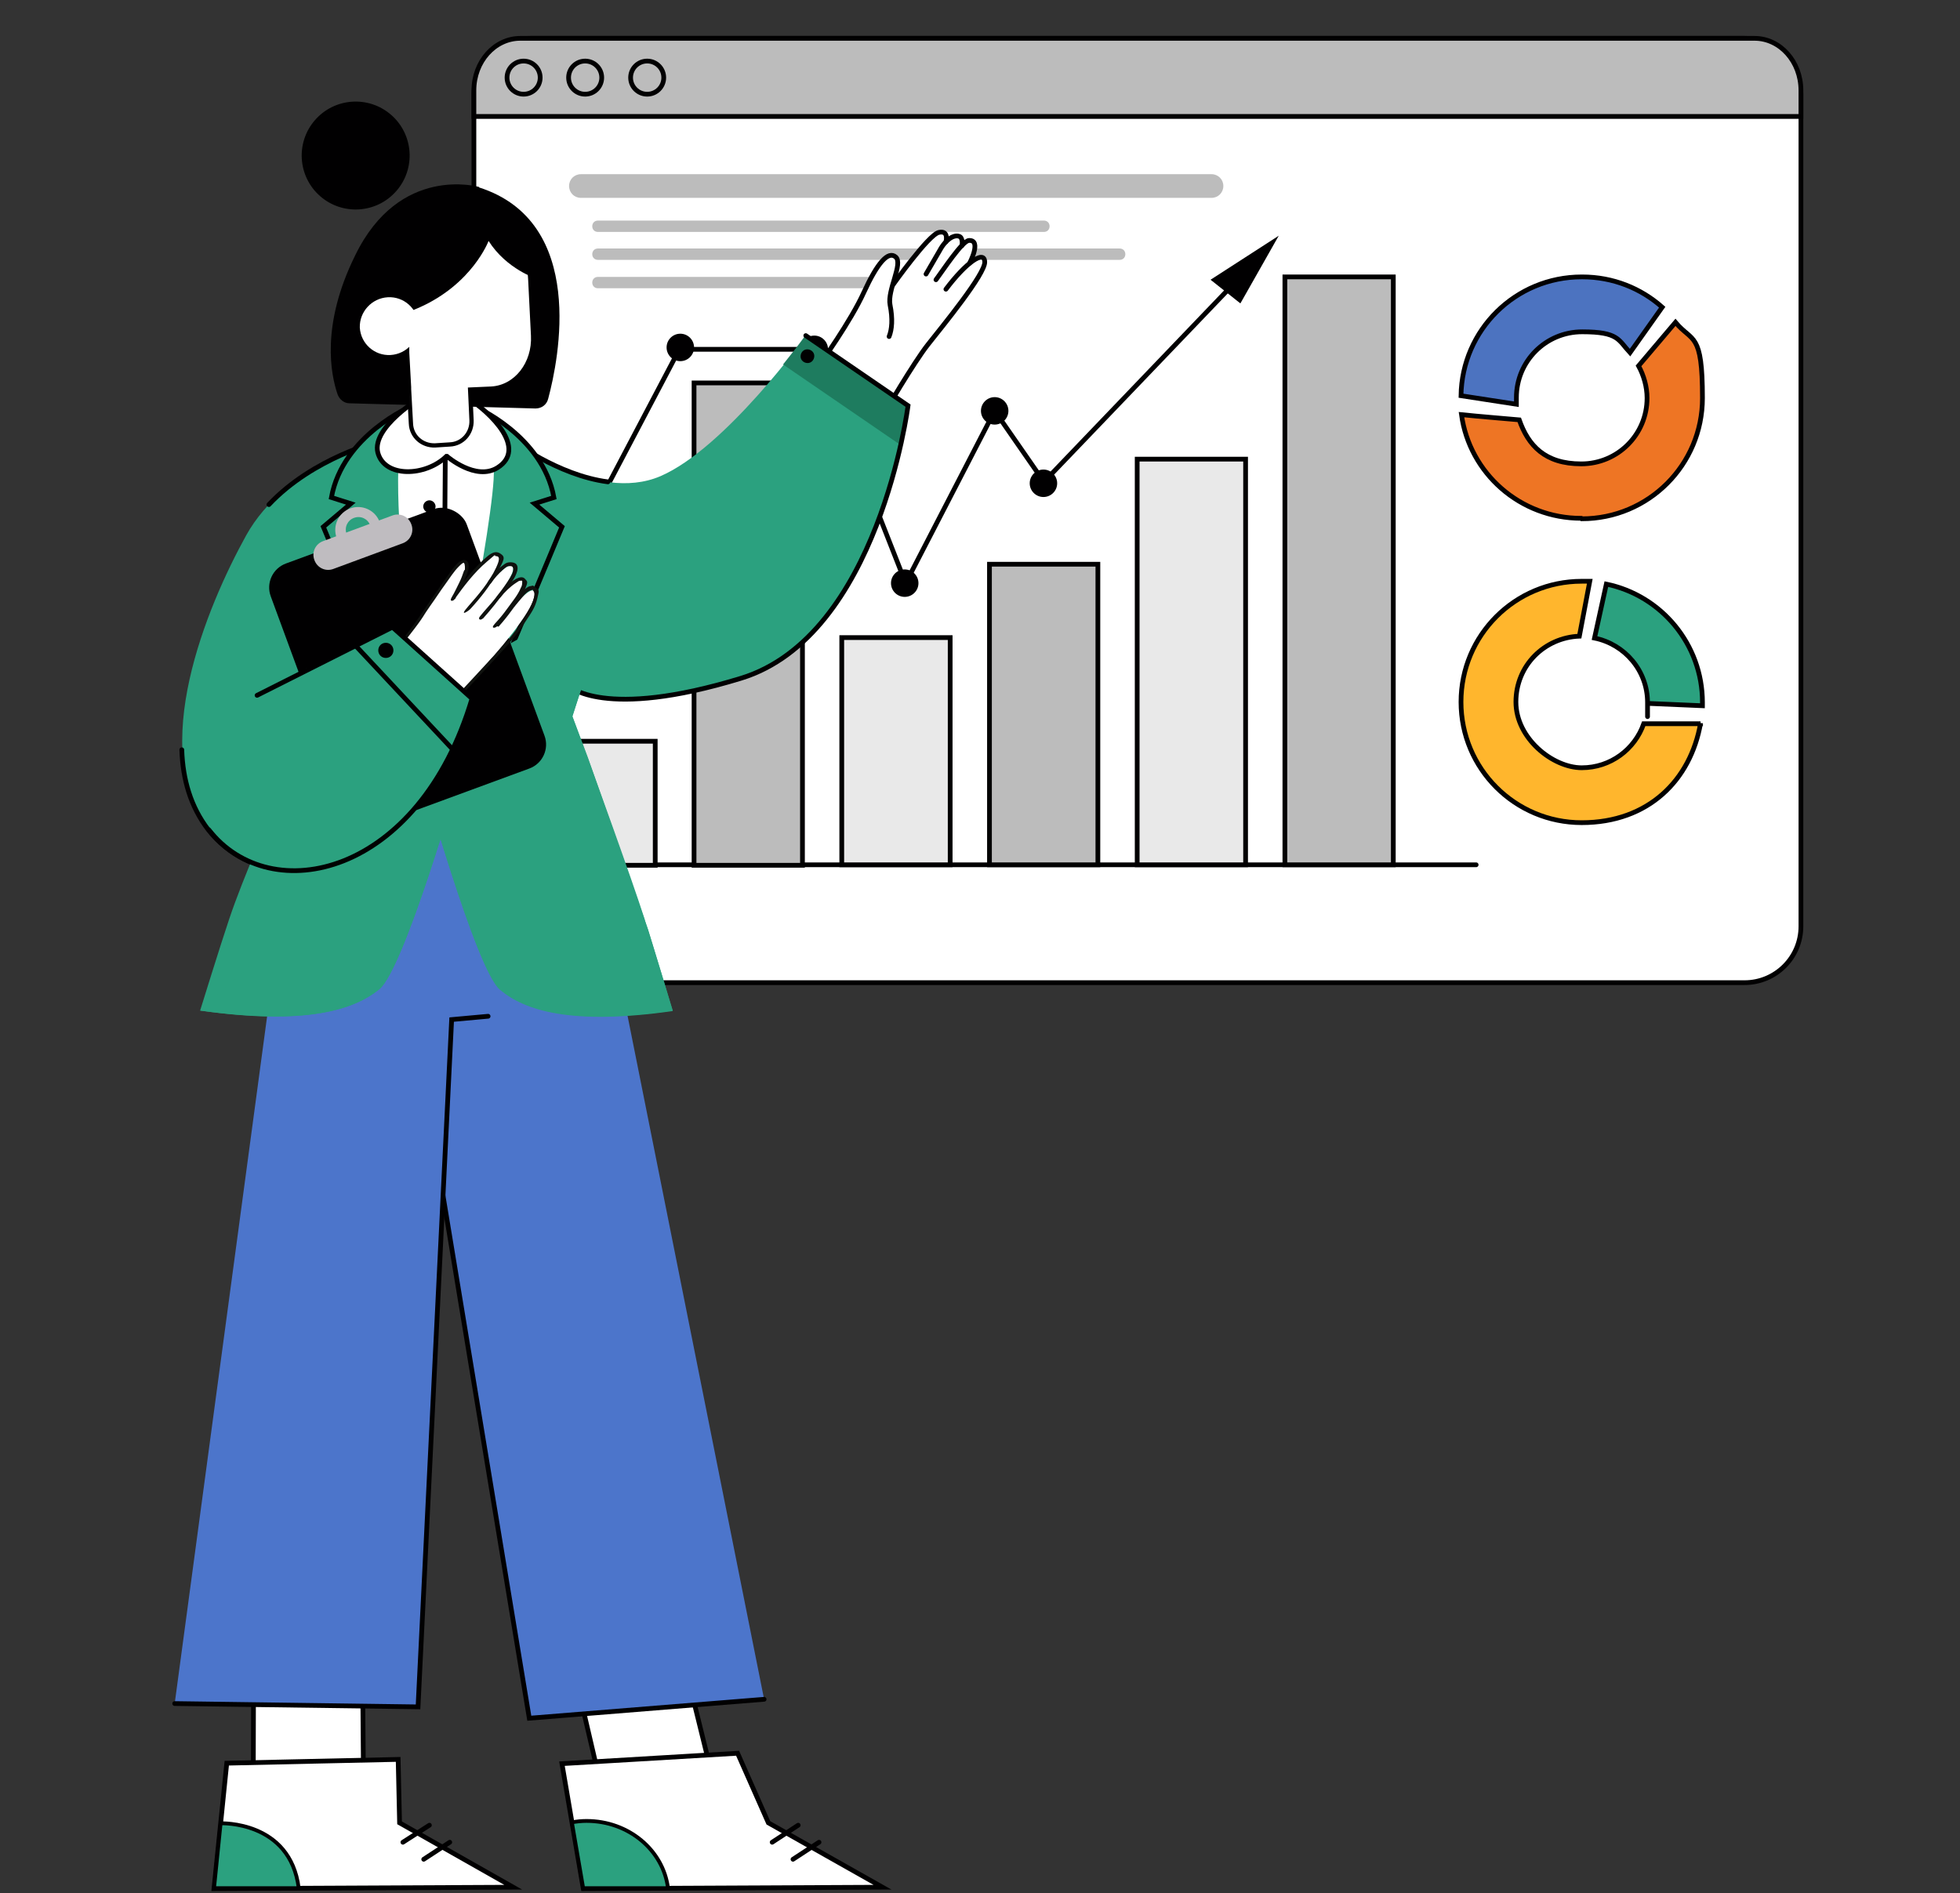 <?xml version="1.0" encoding="UTF-8"?>
<svg xmlns="http://www.w3.org/2000/svg" version="1.1" viewBox="0 0 414 400">
  <rect x="0" y="0" width="414" height="400" fill="#333333" stroke="none"/>
  <defs>
    <style>
      .cls-1, .cls-2, .cls-3, .cls-4, .cls-5, .cls-6, .cls-7, .cls-8, .cls-9, .cls-10, .cls-11, .cls-12, .cls-13 {
        stroke-miterlimit: 10;
      }

      .cls-1, .cls-2, .cls-3, .cls-4, .cls-5, .cls-7, .cls-8, .cls-9, .cls-10, .cls-11, .cls-12, .cls-13 {
        stroke: #010001;
      }

      .cls-1, .cls-14 {
        fill: #bcbcbc;
      }

      .cls-2, .cls-7, .cls-15 {
        fill: #2ba17f;
      }

      .cls-16 {
        fill: #0f110e;
      }

      .cls-17, .cls-3, .cls-4, .cls-5 {
        fill: #fff;
      }

      .cls-4 {
        stroke-width: .9px;
      }

      .cls-5, .cls-12 {
        stroke-linecap: round;
      }

      .cls-6 {
        stroke: #3a4a36;
        stroke-width: .2px;
      }

      .cls-6, .cls-11, .cls-12 {
        fill: none;
      }

      .cls-7 {
        stroke-width: .8px;
      }

      .cls-18 {
        fill: #bfbcc0;
      }

      .cls-8 {
        fill: #ffb62d;
      }

      .cls-9 {
        fill: #4c73c0;
      }

      .cls-19 {
        fill: #4c75cb;
      }

      .cls-10 {
        fill: #e9e9e9;
      }

      .cls-20 {
        fill: #010001;
      }

      .cls-21 {
        fill: #1e7c5f;
      }

      .cls-13 {
        fill: #ee7524;
      }
    </style>
  </defs>
  <!-- Generator: Adobe Illustrator 28.7.1, SVG Export Plug-In . SVG Version: 1.2.0 Build 142)  -->
  <g>
    <g id="Layer_1">
      <rect class="cls-3" x="100.1" y="8.1" width="280.3" height="199.5" rx="11.9" ry="11.9"/>
      <path class="cls-1" d="M370.5,8.1H109.9c-5.4,0-9.8,4.9-9.8,11v5.5h280.3v-5.5c0-6.1-4.4-11-9.8-11Z"/>
      <g>
        <ellipse class="cls-11" cx="110.6" cy="16.4" rx="3.5" ry="3.5"/>
        <ellipse class="cls-11" cx="123.6" cy="16.4" rx="3.5" ry="3.5"/>
        <ellipse class="cls-11" cx="136.7" cy="16.4" rx="3.5" ry="3.5"/>
      </g>
      <g>
        <path class="cls-14" d="M122.7,41.8h133.2c1.4,0,2.5-1.1,2.5-2.5h0c0-1.4-1.1-2.5-2.5-2.5H122.7c-1.4,0-2.5,1.1-2.5,2.5h0c0,1.4,1.1,2.5,2.5,2.5Z"/>
        <g>
          <path class="cls-14" d="M126.3,49h94.2c.7,0,1.2-.5,1.2-1.2h0c0-.7-.5-1.2-1.2-1.2h-94.2c-.7,0-1.2.5-1.2,1.2h0c0,.7.5,1.2,1.2,1.2Z"/>
          <path class="cls-14" d="M126.3,54.9h110.2c.7,0,1.2-.5,1.2-1.2h0c0-.7-.5-1.2-1.2-1.2h-110.2c-.7,0-1.2.5-1.2,1.2h0c0,.7.5,1.2,1.2,1.2Z"/>
          <path class="cls-14" d="M126.3,60.9h61.7c.7,0,1.2-.5,1.2-1.2h0c0-.7-.5-1.2-1.2-1.2h-61.7c-.7,0-1.2.5-1.2,1.2h0c0,.7.5,1.2,1.2,1.2Z"/>
        </g>
      </g>
      <path class="cls-9" d="M334.1,58.5c-14,0-25.3,11.2-25.5,25.1l11.7,1.8c0-.5,0-.9,0-1.4,0-7.7,6.2-13.9,13.9-13.9s7.6,1.7,10.1,4.4l6.8-9.6c-4.5-4-10.4-6.4-16.9-6.4Z"/>
      <path class="cls-13" d="M334.1,109.6c14.1,0,25.5-11.4,25.5-25.5s-2.1-11.7-5.7-16l-7.8,9.2c1.1,2,1.8,4.4,1.8,6.8,0,7.7-6.2,13.9-13.9,13.9s-11.2-3.9-13.1-9.3c-3.3-.3-8.4-.7-12.2-1.1,1.7,12.4,12.4,21.9,25.3,21.9Z"/>
      <path class="cls-2" d="M359.6,149c0-.2,0-.4,0-.6,0-12.3-8.7-22.6-20.3-25l-2.5,11.4c6.4,1.3,11.2,6.9,11.2,13.6s0,.1,0,.2l11.6.5Z"/>
      <path class="cls-8" d="M359.2,152.9h-12c-1.9,5.4-7,9.3-13.1,9.3s-13.9-6.2-13.9-13.9,6-13.6,13.4-13.9l2.2-11.6c-.6,0-1.1,0-1.7,0-14.1,0-25.5,11.4-25.5,25.5s11.4,25.5,25.5,25.5,23-9,25.1-21Z"/>
      <line class="cls-12" x1="104.4" y1="182.7" x2="311.8" y2="182.7"/>
      <rect class="cls-1" x="271.4" y="58.5" width="22.9" height="124.2"/>
      <rect class="cls-1" x="209" y="119.2" width="22.9" height="63.5"/>
      <rect class="cls-10" x="240.2" y="97" width="22.9" height="85.7"/>
      <rect class="cls-1" x="146.6" y="80.9" width="22.9" height="101.9"/>
      <rect class="cls-10" x="115.5" y="156.6" width="22.9" height="26.2"/>
      <rect class="cls-10" x="177.8" y="134.7" width="22.9" height="48"/>
      <g>
        <polyline class="cls-11" points="120.2 118.1 143.5 73.8 171.9 73.8 191.3 123.2 210.1 86.8 220.5 101.8 259.3 61.3"/>
        <g>
          <path class="cls-20" d="M213,86.8c0,1.6-1.3,2.9-2.9,2.9s-2.9-1.3-2.9-2.9,1.3-2.9,2.9-2.9,2.9,1.3,2.9,2.9Z"/>
          <path class="cls-20" d="M223.3,102.1c0,1.6-1.3,2.9-2.9,2.9s-2.9-1.3-2.9-2.9,1.3-2.9,2.9-2.9,2.9,1.3,2.9,2.9Z"/>
          <path class="cls-20" d="M194,123.2c0,1.6-1.3,2.9-2.9,2.9s-2.9-1.3-2.9-2.9,1.3-2.9,2.9-2.9,2.9,1.3,2.9,2.9Z"/>
          <path class="cls-20" d="M174.9,73.8c0,1.6-1.3,2.9-2.9,2.9s-2.9-1.3-2.9-2.9,1.3-2.9,2.9-2.9,2.9,1.3,2.9,2.9Z"/>
          <path class="cls-20" d="M146.6,73.4c0,1.6-1.3,2.9-2.9,2.9s-2.9-1.3-2.9-2.9,1.3-2.9,2.9-2.9,2.9,1.3,2.9,2.9Z"/>
        </g>
        <polygon class="cls-20" points="255.7 59.1 262 64.1 270.1 49.8 255.7 59.1"/>
      </g>
      <g>
        <path class="cls-17" d="M186.9,87.4l-14.9-8,9.1-14.2s2.5-6.4,3.7-8.3c1.1-1.9,2.8-3.2,3.5-2.8.8.3,1.4.9,1.3,2.8,0,1.9-.3,2.6-.3,2.6,0,0,5.4-7.7,6.8-8.9,1.4-1.2,2.8-1.6,3.3-1.3s-.6,2.8-.6,2.8c0,0,2.1-2.2,3-2.2.9,0,1.7,1,1.5,1.8,0,0,1.9-1.4,2.3-.2.3,1.2-.6,4-.6,4,0,0,2.2-2,2.9,0s-6.9,11-8,12.4c-1.1,1.4-10.2,14.5-10.2,14.5l-2.8,5.1Z"/>
        <g>
          <path class="cls-12" d="M199.8,61.1c4.3-5.7,8.1-8.3,8.2-5.8.2,2.5-9,13.7-12,17.5-3,3.8-9.3,14.6-9.3,14.6l-14.6-8.3,1.1-2.2s6.5-9,9.3-15.2c2.8-6.1,5.1-8.8,6.7-7.4,1.6,1.4-1.8,7-1.2,10.1.6,3,.4,5.2-.2,6.7"/>
          <path class="cls-12" d="M204.8,55.6s2.6-4.9-.1-4.8c-1.4,0-5.5,6.3-7,8.3"/>
          <path class="cls-12" d="M203.2,51.9s.3-1.8-.7-2c-1-.3-2.7.6-4,3-2.6,4.5-2.9,5-2.9,5"/>
          <path class="cls-12" d="M199.8,51.1s.7-2.5-1.5-2c-2.2.5-9.7,11.1-9.7,11.1"/>
        </g>
      </g>
      <path class="cls-15" d="M108.1,92.9s17.6,13.6,31.4,7.7c13.7-5.9,30.8-29.7,30.8-29.7l21.6,14.8s-6.2,48.7-35.3,57.6c-29.1,8.9-36.4,1.6-36.4,1.6l-12.8-4.4.7-47.6Z"/>
      <path class="cls-21" d="M170.2,70.9l21.6,14.8s-.4,3.3-1.6,8.3l-24.8-17c2.9-3.6,4.7-6.1,4.7-6.1Z"/>
      <path class="cls-20" d="M172,75.2c0,.8-.6,1.5-1.4,1.5-.8,0-1.5-.6-1.5-1.4,0-.8.6-1.5,1.4-1.5.8,0,1.5.6,1.5,1.4Z"/>
      <path class="cls-12" d="M170.2,70.9l21.6,14.8s-6.2,48.7-35.3,57.6c-29.1,8.9-36.4,1.6-36.4,1.6l-12.8-4.4.7-47.6s9.7,7.5,20.4,8.9"/>
      <path class="cls-15" d="M65.1,141.5l-1,.5.7-.4v-1.2c-.1,0-1.4-11.4-1.4-11.4l16.8-35.9s-19.9,5-28.2,20c-8.3,15-21,45.4-7.8,62.2,8.3,10.6,24.5,11.2,37.6,1.2l-16.6-35Z"/>
      <g>
        <path class="cls-12" d="M56.8,106.6c9.4-10,23.4-13.4,23.4-13.4"/>
        <path class="cls-12" d="M63.3,129l1.4,12.6,16.9,34.9c-13.3,10.6-29.1,9.6-37.6-1.2-3.7-4.8-5.4-10.6-5.6-16.9"/>
      </g>
      <polygon class="cls-3" points="142.1 341.4 151 377.5 127.5 379.7 119.2 344.1 142.1 341.4"/>
      <polygon class="cls-3" points="155.8 370.4 118.7 372.6 123.2 399 186.4 398.7 162.3 385.1 155.8 370.4"/>
      <g>
        <line class="cls-12" x1="173" y1="389.2" x2="167.5" y2="392.8"/>
        <line class="cls-12" x1="168.6" y1="385.6" x2="163.1" y2="389.2"/>
      </g>
      <path class="cls-7" d="M123.2,399l-2.4-14c1-.2,2.1-.3,3.1-.3,8.9,0,16.2,6.2,17.2,14.2h-17.9Z"/>
      <polygon class="cls-3" points="76.5 342.1 76.8 379.3 53.5 376 53.6 339.5 76.5 342.1"/>
      <polygon class="cls-3" points="84.1 371.7 47.9 372.5 45.2 399 108.4 398.7 84.4 385.1 84.1 371.7"/>
      <g>
        <line class="cls-12" x1="95" y1="389.2" x2="89.5" y2="392.8"/>
        <line class="cls-12" x1="90.7" y1="385.6" x2="85.1" y2="389.2"/>
      </g>
      <path class="cls-7" d="M45.2,399l1.4-13.8s14.7-.6,16.5,13.7h-17.9Z"/>
      <path class="cls-17" d="M58.3,196.8s47.2.9,61.1,2.4c13.9,1.5-2.8-33.4-2.8-33.4h-45l-13.3,31Z"/>
      <polygon class="cls-19" points="88.1 219.5 111.8 363 161.4 359 127.2 187.8 81.7 187.8 88.1 219.5"/>
      <polyline class="cls-12" points="88.3 220.6 111.8 363 161.4 359"/>
      <polyline class="cls-6" points="103.1 214.7 95.4 215.4 90.8 277.1"/>
      <polygon class="cls-19" points="103.1 214.7 95.4 215.4 88.3 360.6 36.9 359.9 58.4 200 60.7 184.9 113.6 170.4 103.1 214.7"/>
      <polyline class="cls-12" points="103.1 214.7 95.4 215.4 88.3 360.6 36.9 359.9"/>
      <g>
        <path class="cls-17" d="M82,116s-1.8-15.2-1.1-19.5c.8-4.4,3.2-9.5,7-9.7s13.5,0,15.3,2.6,5.3,5.9,4.1,14.8c-1.3,8.9-6.8,41.4-6.8,41.4l-3.9,9.5h-7l-7.6-38.9Z"/>
        <g>
          <line class="cls-12" x1="94.1" y1="90.1" x2="93.5" y2="176.9"/>
          <g>
            <path class="cls-20" d="M92,107c0,.7-.6,1.3-1.3,1.3s-1.3-.6-1.3-1.3.6-1.3,1.3-1.3,1.3.6,1.3,1.3Z"/>
            <path class="cls-20" d="M91.5,119.4c0,.7-.6,1.3-1.3,1.3s-1.3-.6-1.3-1.3.6-1.3,1.3-1.3,1.3.6,1.3,1.3Z"/>
            <path class="cls-20" d="M92,131.7c0,.7-.6,1.3-1.3,1.3s-1.3-.6-1.3-1.3.6-1.3,1.3-1.3,1.3.6,1.3,1.3Z"/>
            <path class="cls-20" d="M92,144.1c0,.7-.6,1.3-1.3,1.3s-1.3-.6-1.3-1.3.6-1.3,1.3-1.3,1.3.6,1.3,1.3Z"/>
          </g>
        </g>
      </g>
      <path class="cls-15" d="M89.6,161.4l2.3.5s-5.9-36.3-6.6-40.7c-.7-4.4-2.8-30.4,1-31.8,3.7-1.5,13.7-.7,13.7-.7,0,0,3.8,1.3,4.3,10.4.5,9.1-10.7,63.7-10.7,63.7l3.6-.7,21.7-50.8-5.8-4.9,3.9-1.3s-1.2-6.7-4.7-10.3c-3.4-3.5-9.6-8.5-13-9.5-3.4-1-11.6-2-17.9,3.7s-10.8,9.7-11.3,16.1l4.1,1.3-5.8,4.9,12.2,29,9.1,21.1Z"/>
      <path class="cls-12" d="M90.3,162.9c-4.4-9.2-22-51.6-22-51.6l5.8-4.9-4.1-1.3c2.4-13.2,16.9-19.3,16.9-19.3h13.2s14.5,6.1,16.9,19.3l-4.1,1.3,5.8,4.9s-17.6,42.4-22,51.6"/>
      <g>
        <g>
          <path class="cls-15" d="M42.3,213.5c22.4,3.2,32.5-.2,37.8-4.5,5.3-4.3,16.9-44.8,16.9-44.8l-39.5,7.4s-6.1,13.6-9.1,22.6c-1.7,5-6.1,19.2-6.1,19.2Z"/>
          <path class="cls-15" d="M97,164.2s-11.6,40.5-16.9,44.8c-5.3,4.3-15.3,7.6-37.8,4.5"/>
        </g>
        <g>
          <path class="cls-15" d="M136.2,194.3c-2.9-9.1-11.4-32.4-11.4-32.4h0s-3.9-10.5-3.9-10.5l6.3-20-6-2.9-29.2,16.2-2.4,18.5h-.7s11.6,41.6,16.7,45.9c5.1,4.3,14.8,7.6,36.5,4.5,0,0-4.2-14.2-5.9-19.2Z"/>
          <path class="cls-15" d="M88.9,163.1s11.6,41.6,16.7,45.9c5.1,4.3,14.8,7.6,36.5,4.5l-5.2-17.1-12.7-36.3-3.3-8.8,6.2-18.8"/>
        </g>
      </g>
      <rect class="cls-20" x="64.1" y="111.4" width="44.1" height="58.4" rx="5.4" ry="5.4" transform="translate(-43.3 38.5) rotate(-20.2)"/>
      <g>
        <path class="cls-18" d="M85,114.8l-14.6,5.4c-1.6.6-3.4-.2-4-1.9h0c-.6-1.6.2-3.4,1.9-4l14.6-5.4c1.6-.6,3.4.2,4,1.9h0c.6,1.6-.2,3.4-1.9,4Z"/>
        <path class="cls-18" d="M74,107.4c-2.5.9-3.8,3.7-2.9,6.2.9,2.5,3.7,3.8,6.2,2.9s3.8-3.7,2.9-6.2c-.9-2.5-3.7-3.8-6.2-2.9ZM76.6,114.4c-1.4.5-2.9-.2-3.4-1.6-.5-1.4.2-2.9,1.6-3.4,1.4-.5,2.9.2,3.4,1.6.5,1.4-.2,2.9-1.6,3.4Z"/>
      </g>
      <g>
        <path class="cls-17" d="M87.6,156.3s23.8-23.4,25.2-30.1c1.2-5.7-8.8,7-8.8,7,0,0,8-8.4,6.6-10.4-1.4-2.1-9.4,8.3-9.4,8.3,0,0,8.6-10.2,7-11.5-1.6-1.3-9.7,9.5-9.7,9.5,0,0,8.9-10.2,7-11.8-1.9-1.6-10.1,9.5-10.1,9.5,0,0,4.3-7.5,2.4-8.1-1.9-.6-9.6,15.3-20.3,24.8-6.1,5.4,9.9,12.8,9.9,12.8Z"/>
        <g>
          <path class="cls-16" d="M99.4,128.6c2.1-2.3,4.1-4.8,5.6-7.6s1.9-3.3.6-4.1-2.6.6-3.3,1.2c-1.6,1.4-3,3.1-4.3,4.7s-1.7,2.2-2.5,3.4l.6.4c.5-1,1.1-2,1.5-3s1.4-2.6,1.4-4-1-1.6-2-.9-2.2,2.7-3.2,4c-2.1,3-4.1,6-6.2,9s-4,4.9-6.1,7.3-4.1,4.7-6.3,6.9.2.9.5.5c3.8-3.7,7.4-7.9,10.7-12.1s2.9-4.1,4.4-6.2,2.1-3.1,3.2-4.6,1.8-2.7,2.9-3.8,1.2-1,1.3,0-.1.6-.2.9c-.3.9-.6,1.7-1,2.5s-1,2.1-1.6,3.1.4.8.6.4c2-2.8,4.2-5.7,6.8-7.9s1.3-1.2,2-1.2c1.2,0,.2,1.9,0,2.4-1.4,3-3.7,5.7-5.9,8.2s.2.9.5.5h0Z"/>
          <path class="cls-16" d="M102,130.7c1.7-1.9,3.3-3.9,4.8-6s1.8-2.3,2.3-3.6.2-2.2-1-2.3-1.5.4-2.1.8c-1.1.8-2,1.9-2.8,3.1s.4.8.6.4c.7-1,1.5-1.9,2.4-2.7s1-.8,1.6-.8c.9,0,.6,1.1.4,1.6-.6,1.2-1.4,2.3-2.2,3.4s-1.9,2.5-2.9,3.6-1.1,1.3-1.7,2,.2.9.5.5h0Z"/>
          <path class="cls-16" d="M105.3,132.4c.9-1,1.8-2.1,2.6-3.2s2.3-3,3-4.7.5-1.6,0-2.2-1.3-.3-1.9,0c-1.5.8-2.8,2.2-3.8,3.4s.2.9.5.5c.9-1.1,2-2.2,3.2-3s.7-.4,1-.5.2,0,.3,0,.1,0,.1,0c0,0,0,0,0,.1,0,.1,0,.2,0,.3,0,.4-.1.8-.3,1.1-.6,1.5-1.8,2.9-2.8,4.3s-1.7,2.2-2.7,3.3.2.9.5.5h0Z"/>
          <path class="cls-16" d="M108.6,128.2c.4-.5.8-.9,1.2-1.4.6-.7,1.4-1.8,2.3-2.1s.4,0,.6.2c.5.6,0,1.7-.2,2.3-.8,2.2-2.3,4.2-3.6,6s-3.4,4.1-5.3,6.1c-2.8,3-5.6,6.1-8.5,9.1s-4.8,5.4-7.6,7.5,0,.9.4.6c2.6-1.9,4.9-4.6,7.1-7s6.3-6.7,9.4-10.1,4.4-4.8,6.2-7.5,2.4-3.5,2.9-5.5.3-1.6-.3-2.2-.6-.5-1-.4c-.9,0-1.7,1.1-2.2,1.6s-1.3,1.4-1.9,2.1.2.9.5.5h0Z"/>
        </g>
      </g>
      <path class="cls-15" d="M99.7,147.6l-16.8-15.1-28.6,14.4,10.5-5.3v-.5c0,0-.8.9-.8.9l-14.7,7.2-3.3,28.2c14,14,43,6.1,53.7-29.8Z"/>
      <g>
        <path class="cls-12" d="M44.1,175.3c13.1,16.8,44.4,9.9,55.6-27.7l-16.8-15.1-28.6,14.4"/>
        <line class="cls-12" x1="75.1" y1="136.4" x2="95.6" y2="158.3"/>
      </g>
      <path class="cls-20" d="M83.1,137.4c0,.9-.7,1.6-1.6,1.6s-1.6-.7-1.6-1.6.7-1.6,1.6-1.6,1.6.7,1.6,1.6Z"/>
      <path class="cls-5" d="M94.4,96.4s6.1,5.3,10.7,2.4c6.3-4-1.3-11.6-6.6-14.9-5.2-3.3-9.5,0-9.5,0,0,0-10.5,6.3-9.2,11.7,1.4,5.4,10.1,5.1,14.5.8Z"/>
      <path class="cls-20" d="M101.2,39.5s-16.8-4.9-26.2,14.5c-7.3,14.8-5.1,25.2-3.7,29.3.4,1.1,1.4,1.9,2.5,1.9l39.3,1.1c1.3,0,2.4-.8,2.7-2.1,2.2-8.2,8.2-37.3-14.6-44.6Z"/>
      <path class="cls-4" d="M102,48.8l-7.8.4c-5.2.3-9.1,5.3-8.8,11.2l.6,12c0,.3,0,.7,0,1,0,.4,0,.7,0,1.1l.4,7.3v.4s.4,7.3.4,7.3c.1,2.7,2.4,4.7,5.1,4.6l3.1-.2c2.7-.1,4.7-2.4,4.6-5.1l-.3-6.5,4.5-.2c5.2-.3,9.1-5.3,8.8-11.2l-.6-12c-.3-5.9-4.8-10.5-9.9-10.2Z"/>
      <path class="cls-20" d="M113.4,58.9s-6.4-2-10.2-8c0,0-3.4,9.1-14.7,14.1-14.8,6.7-7.4-11.5-3.3-16.2,4.1-4.7,25-10.5,28.2,10.1Z"/>
      <path class="cls-17" d="M76,69.2c.2,3.4,3.1,6,6.5,5.8,3.4-.2,6-3.1,5.9-6.4-.2-3.4-3.1-6-6.5-5.8-3.4.2-6,3.1-5.9,6.4Z"/>
      <circle class="cls-20" cx="75.2" cy="32.9" r="11.4" transform="translate(.9 67.9) rotate(-48.9)"/>
    </g>
  </g>
</svg>